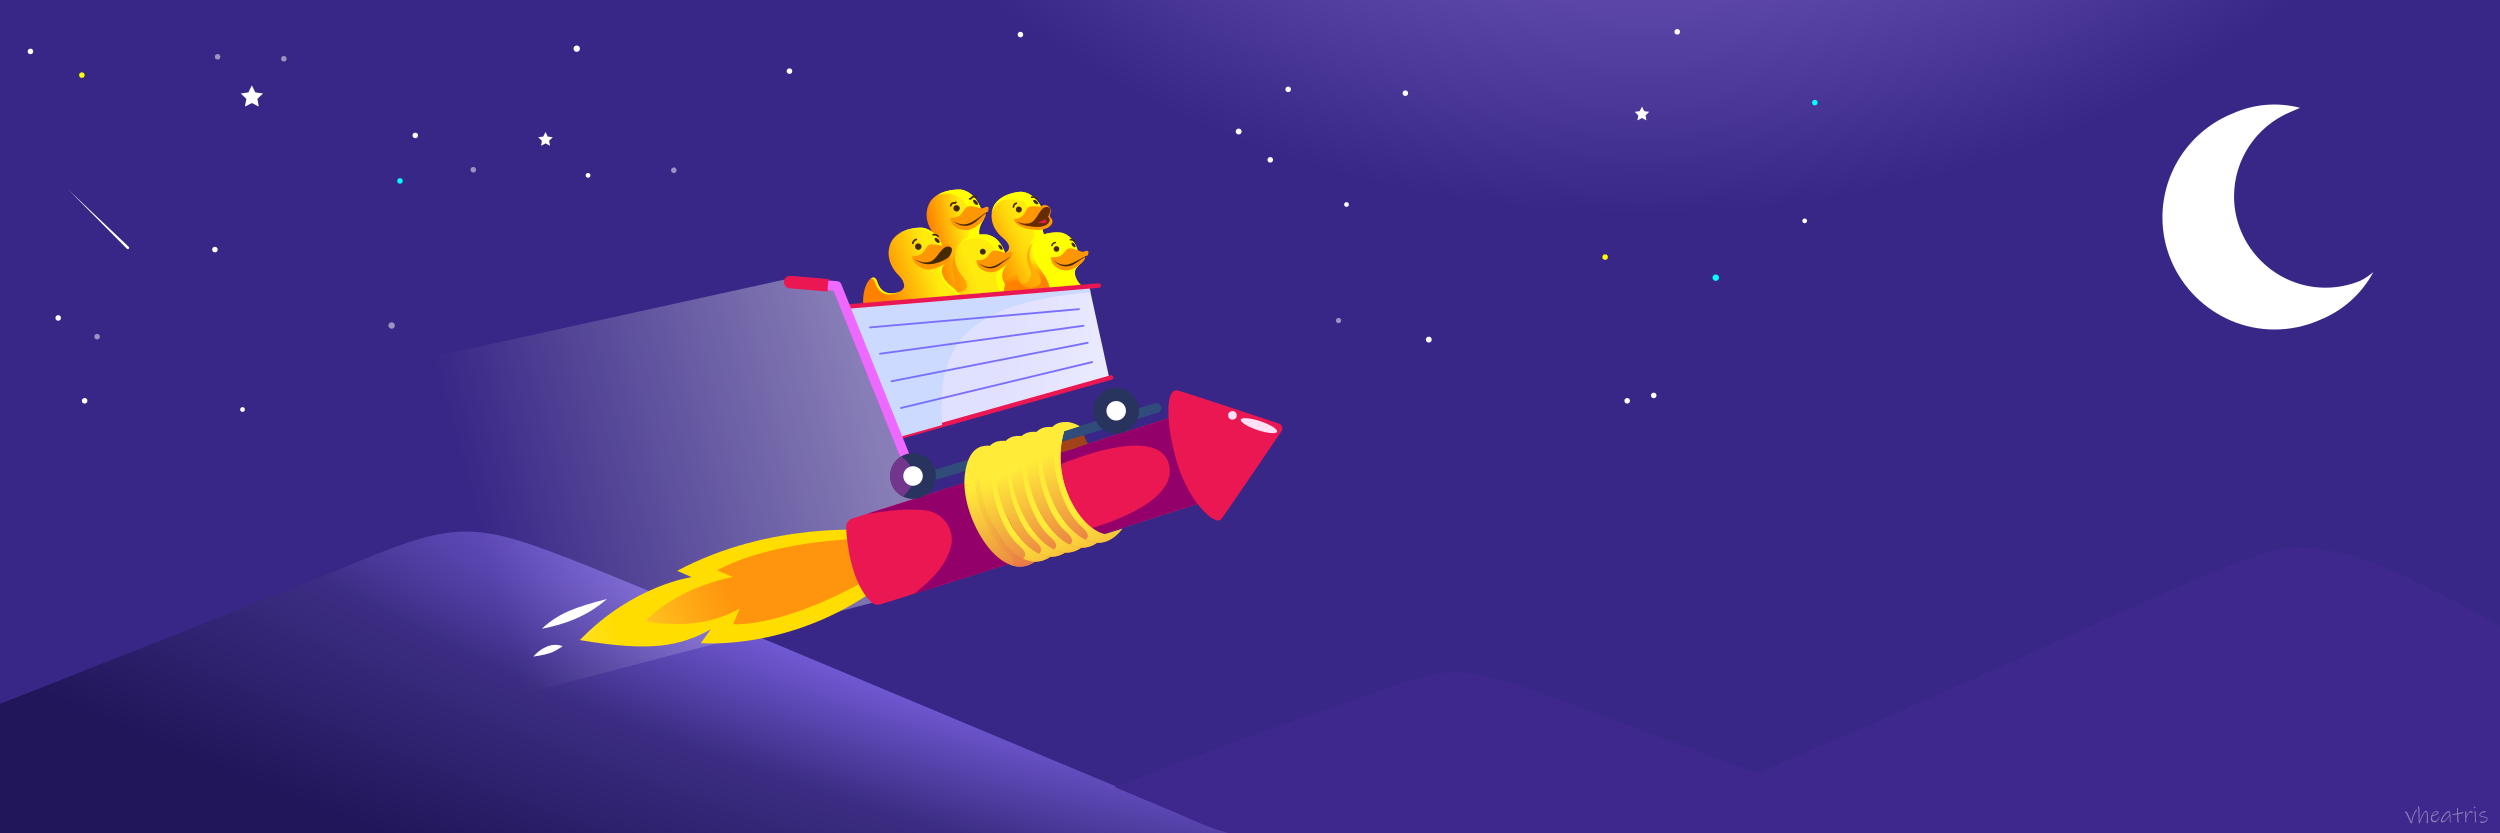 <?xml version="1.0" encoding="UTF-8"?>
<svg id="Layer_1" xmlns="http://www.w3.org/2000/svg" xmlns:xlink="http://www.w3.org/1999/xlink" version="1.1" viewBox="0 0 3072 1024">
  <rect x="0" y="0" width="3072" height="1024" fill="#808080" stroke="none"/>
  <!-- Generator: Adobe Illustrator 29.0.1, SVG Export Plug-In . SVG Version: 2.1.0 Build 192)  -->
  <defs>
    <style>
      .st0, .st1 {
        fill: #eb1753;
      }

      .st2 {
        fill: url(#linear-gradient2);
      }

      .st3 {
        fill: url(#linear-gradient1);
      }

      .st4 {
        fill: url(#linear-gradient9);
      }

      .st5 {
        fill: url(#linear-gradient3);
      }

      .st6 {
        fill: url(#linear-gradient6);
      }

      .st7 {
        fill: url(#linear-gradient8);
      }

      .st8 {
        fill: url(#linear-gradient7);
      }

      .st9 {
        fill: url(#linear-gradient5);
      }

      .st10 {
        fill: url(#linear-gradient4);
      }

      .st11 {
        fill: url(#radial-gradient);
        fill-rule: evenodd;
      }

      .st12 {
        fill: #2f4c7a;
      }

      .st13 {
        fill: url(#linear-gradient18);
      }

      .st14 {
        fill: url(#linear-gradient13);
      }

      .st15 {
        fill: url(#linear-gradient12);
      }

      .st16 {
        fill: url(#linear-gradient15);
      }

      .st17 {
        fill: url(#linear-gradient16);
      }

      .st18 {
        fill: url(#linear-gradient11);
      }

      .st19 {
        fill: url(#linear-gradient10);
      }

      .st20 {
        fill: url(#linear-gradient17);
      }

      .st21 {
        fill: url(#linear-gradient14);
      }

      .st22 {
        fill: url(#linear-gradient19);
      }

      .st23 {
        fill: url(#linear-gradient21);
      }

      .st24 {
        fill: url(#linear-gradient20);
      }

      .st25 {
        stroke-width: 2.1px;
      }

      .st25, .st26, .st27, .st28, .st29 {
        fill: none;
      }

      .st25, .st26, .st27, .st28, .st29, .st1 {
        stroke-linecap: round;
      }

      .st25, .st26, .st27, .st29, .st1 {
        stroke-miterlimit: 11;
      }

      .st25, .st26, .st29 {
        stroke: #452a00;
      }

      .st26 {
        stroke-width: 2.2px;
      }

      .st30 {
        fill: url(#linear-gradient);
      }

      .st27 {
        stroke-width: 5.5px;
      }

      .st27, .st1 {
        stroke: #eb1753;
      }

      .st31 {
        fill: #ff8700;
        fill-opacity: .5;
      }

      .st32, .st33 {
        fill: #fff;
      }

      .st34 {
        fill: #ff0;
      }

      .st35 {
        fill: #a3431a;
      }

      .st36 {
        fill: #fcfcfc;
        fill-opacity: .4;
      }

      .st37 {
        fill: #452a00;
      }

      .st38 {
        fill: #940069;
      }

      .st39 {
        fill: url(#radial-gradient1);
      }

      .st40 {
        fill: url(#radial-gradient2);
      }

      .st33 {
        fill-opacity: .5;
      }

      .st41 {
        fill: aqua;
      }

      .st28 {
        stroke: #7a70ff;
        stroke-linejoin: round;
        stroke-width: 2.3px;
      }

      .st29 {
        stroke-width: 1.9px;
      }

      .st42 {
        fill: #72368c;
      }

      .st43 {
        fill: #28335e;
      }

      .st44 {
        fill: #ffe0f5;
      }

      .st45 {
        fill: #ff9603;
      }

      .st46 {
        fill: #ccdaff;
      }

      .st1 {
        stroke-width: 3.3px;
      }

      .st47 {
        fill: #662c00;
      }
    </style>
    <radialGradient id="radial-gradient" cx="996.9" cy="1053" fx="996.9" fy="1053" r="1" gradientTransform="translate(1105624.6 -878433.9) rotate(-179.9) scale(1105.5 -835.5)" gradientUnits="userSpaceOnUse">
      <stop offset="0" stop-color="#bd9dff"/>
      <stop offset="0" stop-color="#aa8cf3"/>
      <stop offset="1" stop-color="#382786"/>
    </radialGradient>
    <radialGradient id="radial-gradient1" cx="996.7" cy="1052.6" fx="996.7" fy="1052.6" r="1" gradientTransform="translate(-1859038.3 -1055215.9) rotate(118.9) scale(458.7 -2032) skewX(-41.8)" gradientUnits="userSpaceOnUse">
      <stop offset="0" stop-color="#bd70ff"/>
      <stop offset="0" stop-color="#8d70ff"/>
      <stop offset=".5" stop-color="#3c2d83"/>
      <stop offset="1" stop-color="#21165a"/>
    </radialGradient>
    <radialGradient id="radial-gradient2" cx="996.4" cy="1052.5" fx="996.4" fy="1052.5" r="1" gradientTransform="translate(-1634593.4 -936284.3) rotate(109.1) scale(609.9 -1760.8) skewX(-21.8)" gradientUnits="userSpaceOnUse">
      <stop offset="0" stop-color="#fd91ff"/>
      <stop offset="0" stop-color="#b891ff"/>
      <stop offset=".5" stop-color="#6145ad"/>
      <stop offset="1" stop-color="#3f288d"/>
    </radialGradient>
    <linearGradient id="linear-gradient" x1="997.5" y1="1052.8" x2="998.5" y2="1052.8" gradientTransform="translate(454580.6 -704881.6) rotate(167.7) scale(627.2 -563.4) skewX(-2.8)" gradientUnits="userSpaceOnUse">
      <stop offset="0" stop-color="#fff" stop-opacity=".4"/>
      <stop offset=".8" stop-color="#fff" stop-opacity="0"/>
      <stop offset="1" stop-color="#fff" stop-opacity="0"/>
    </linearGradient>
    <linearGradient id="linear-gradient1" x1="993.4" y1="1053.7" x2="994.4" y2="1053.7" gradientTransform="translate(-231997.5 476684.7) rotate(-17.3) scale(365.8 -365.8)" gradientUnits="userSpaceOnUse">
      <stop offset="0" stop-color="#fffaf1"/>
      <stop offset="1" stop-color="#fd0"/>
    </linearGradient>
    <linearGradient id="linear-gradient2" x1="991.7" y1="1054.5" x2="992.7" y2="1054.5" gradientTransform="translate(-122656.1 291925.3) rotate(-20.3) scale(218.5 -218.5)" gradientUnits="userSpaceOnUse">
      <stop offset="0" stop-color="#ffda29"/>
      <stop offset="0" stop-color="#ffda29"/>
      <stop offset=".2" stop-color="#ffd426"/>
      <stop offset=".5" stop-color="#ffc21f"/>
      <stop offset=".8" stop-color="#ffa514"/>
      <stop offset="1" stop-color="#ff950d"/>
    </linearGradient>
    <linearGradient id="linear-gradient3" x1="1010" y1="1046.8" x2="1011" y2="1046.8" gradientTransform="translate(31077.4 -89445.4) rotate(154.4) scale(65 -65)" gradientUnits="userSpaceOnUse">
      <stop offset="0" stop-color="#ffea0e"/>
      <stop offset=".2" stop-color="#ffe40d"/>
      <stop offset=".4" stop-color="#ffd40b"/>
      <stop offset=".6" stop-color="#ffb907"/>
      <stop offset=".9" stop-color="#ff9403"/>
      <stop offset="1" stop-color="#ff8100"/>
    </linearGradient>
    <linearGradient id="linear-gradient4" x1="1018.9" y1="1048.6" x2="1019.9" y2="1048.6" gradientTransform="translate(33991.1 -52761.3) rotate(167.5) scale(42.7 -42.7)" gradientUnits="userSpaceOnUse">
      <stop offset="0" stop-color="#ffea0e"/>
      <stop offset="1" stop-color="#ff8100"/>
    </linearGradient>
    <linearGradient id="linear-gradient5" x1="1006.7" y1="1049.1" x2="1007.7" y2="1049.1" gradientTransform="translate(49624.1 -117228.6) rotate(158.6) scale(87.4 -87.4)" gradientUnits="userSpaceOnUse">
      <stop offset="0" stop-color="#ffea0e"/>
      <stop offset="1" stop-color="#ff8100"/>
    </linearGradient>
    <linearGradient id="linear-gradient6" x1="1010" y1="1048.8" x2="1011" y2="1048.8" gradientTransform="translate(44405.6 -88786.8) rotate(162) scale(68 -68)" gradientUnits="userSpaceOnUse">
      <stop offset="0" stop-color="#ffea0e"/>
      <stop offset="1" stop-color="#ff8100"/>
    </linearGradient>
    <linearGradient id="linear-gradient7" x1="991.3" y1="1015" x2="992.3" y2="1015" gradientTransform="translate(-28686.2 -21218.4) rotate(81.4) scale(26 -26)" gradientUnits="userSpaceOnUse">
      <stop offset="0" stop-color="#ffea0e"/>
      <stop offset="1" stop-color="#ff8100"/>
    </linearGradient>
    <linearGradient id="linear-gradient8" x1="999" y1="1053.6" x2="1000" y2="1053.6" gradientTransform="translate(378245.8 -289734.2) rotate(-171.1) scale(327.6 -327.6)" gradientUnits="userSpaceOnUse">
      <stop offset="0" stop-color="#fff"/>
      <stop offset=".2" stop-color="#f7f7ff"/>
      <stop offset=".7" stop-color="#e6e6ff"/>
      <stop offset="1" stop-color="#e0e0ff"/>
    </linearGradient>
    <linearGradient id="linear-gradient9" x1="945" y1="1071.4" x2="946" y2="1071.4" gradientTransform="translate(-7916.3 25125.8) rotate(-21.4) scale(18.4 -18.4)" gradientUnits="userSpaceOnUse">
      <stop offset="0" stop-color="#ed69ff"/>
      <stop offset="0" stop-color="#ed69ff"/>
      <stop offset=".1" stop-color="#cb63e9"/>
      <stop offset=".5" stop-color="#8456ba"/>
      <stop offset=".7" stop-color="#504c97"/>
      <stop offset=".9" stop-color="#304682"/>
      <stop offset="1" stop-color="#24447a"/>
    </linearGradient>
    <linearGradient id="linear-gradient10" x1="993.6" y1="1047.2" x2="994.6" y2="1047.2" gradientTransform="translate(-216084.8 -74962.1) rotate(65.7) scale(159.3 -159.3)" gradientUnits="userSpaceOnUse">
      <stop offset="0" stop-color="#ffeb38"/>
      <stop offset="1" stop-color="#e35b48"/>
    </linearGradient>
    <linearGradient id="linear-gradient11" x1="993.5" y1="1047.2" x2="994.5" y2="1047.2" gradientTransform="translate(-213339 -74015.8) rotate(65.7) scale(157.3 -157.3)" gradientUnits="userSpaceOnUse">
      <stop offset="0" stop-color="#ffeb38"/>
      <stop offset="1" stop-color="#e35b48"/>
    </linearGradient>
    <linearGradient id="linear-gradient12" x1="993.6" y1="1047.2" x2="994.6" y2="1047.2" gradientTransform="translate(-216066.5 -74970.4) rotate(65.7) scale(159.3 -159.3)" gradientUnits="userSpaceOnUse">
      <stop offset="0" stop-color="#ffeb38"/>
      <stop offset="1" stop-color="#e35b48"/>
    </linearGradient>
    <linearGradient id="linear-gradient13" x1="993.5" y1="1047.1" x2="994.5" y2="1047.1" gradientTransform="translate(-212109.7 -73604.2) rotate(65.7) scale(156.5 -156.5)" gradientUnits="userSpaceOnUse">
      <stop offset="0" stop-color="#ffeb38"/>
      <stop offset="1" stop-color="#e35b48"/>
    </linearGradient>
    <linearGradient id="linear-gradient14" x1="993.6" y1="1047.2" x2="994.6" y2="1047.2" gradientTransform="translate(-216048.2 -74978.5) rotate(65.7) scale(159.3 -159.3)" gradientUnits="userSpaceOnUse">
      <stop offset="0" stop-color="#ffeb38"/>
      <stop offset="1" stop-color="#e35b48"/>
    </linearGradient>
    <linearGradient id="linear-gradient15" x1="993.5" y1="1047.1" x2="994.5" y2="1047.1" gradientTransform="translate(-212090.5 -73610.3) rotate(65.7) scale(156.5 -156.5)" gradientUnits="userSpaceOnUse">
      <stop offset="0" stop-color="#ffeb38"/>
      <stop offset="1" stop-color="#e35b48"/>
    </linearGradient>
    <linearGradient id="linear-gradient16" x1="993.6" y1="1047.2" x2="994.6" y2="1047.2" gradientTransform="translate(-216030.9 -74986.5) rotate(65.7) scale(159.3 -159.3)" gradientUnits="userSpaceOnUse">
      <stop offset="0" stop-color="#ffeb38"/>
      <stop offset="1" stop-color="#e35b48"/>
    </linearGradient>
    <linearGradient id="linear-gradient17" x1="993.5" y1="1047.1" x2="994.5" y2="1047.1" gradientTransform="translate(-212071.7 -73615.3) rotate(65.7) scale(156.5 -156.5)" gradientUnits="userSpaceOnUse">
      <stop offset="0" stop-color="#ffeb38"/>
      <stop offset="1" stop-color="#e35b48"/>
    </linearGradient>
    <linearGradient id="linear-gradient18" x1="993.6" y1="1047.2" x2="994.6" y2="1047.2" gradientTransform="translate(-216012.6 -74994.7) rotate(65.7) scale(159.3 -159.3)" gradientUnits="userSpaceOnUse">
      <stop offset="0" stop-color="#ffeb38"/>
      <stop offset="1" stop-color="#e35b48"/>
    </linearGradient>
    <linearGradient id="linear-gradient19" x1="993.5" y1="1047.1" x2="994.5" y2="1047.1" gradientTransform="translate(-212052.3 -73621.4) rotate(65.7) scale(156.5 -156.5)" gradientUnits="userSpaceOnUse">
      <stop offset="0" stop-color="#ffeb38"/>
      <stop offset="1" stop-color="#e35b48"/>
    </linearGradient>
    <linearGradient id="linear-gradient20" x1="993.6" y1="1047.2" x2="994.6" y2="1047.2" gradientTransform="translate(-215994.4 -75003) rotate(65.7) scale(159.3 -159.3)" gradientUnits="userSpaceOnUse">
      <stop offset="0" stop-color="#ffeb38"/>
      <stop offset="1" stop-color="#e35b48"/>
    </linearGradient>
    <linearGradient id="linear-gradient21" x1="993.5" y1="1047.1" x2="994.5" y2="1047.1" gradientTransform="translate(-212034.3 -73627.9) rotate(65.7) scale(156.5 -156.5)" gradientUnits="userSpaceOnUse">
      <stop offset="0" stop-color="#ffeb38"/>
      <stop offset="1" stop-color="#e35b48"/>
    </linearGradient>
  </defs>
  <path class="st11" d="M0,0h3072v1024H0V0Z"/>
  <g>
    <path class="st32" d="M309.5,105l4.2,8.5,9.5,1.4-6.9,6.6,1.7,9.5-8.5-4.4-8.5,4.4,1.7-9.5-6.8-6.6,9.3-1.4s4.2-8.5,4.2-8.5Z"/>
    <path class="st32" d="M2017.7,131l2.7,5.6,6.1.8-4.4,4.4,1,6.1-5.4-2.9-5.6,2.9,1-6.1-4.4-4.4,6.1-.8,2.9-5.6h0Z"/>
    <path class="st32" d="M670.3,162.2l2.7,5.6,6.3.8-4.6,4.4,1.2,6.1-5.6-2.9-5.4,2.9,1-6.1-4.6-4.4,6.3-.8,2.7-5.6h0Z"/>
    <circle class="st41" cx="2230.1" cy="126.1" r="3.4"/>
    <circle class="st32" cx="2061" cy="39.1" r="3.4"/>
    <circle class="st32" cx="1726.9" cy="114.5" r="3.4"/>
    <circle class="st32" cx="1582.9" cy="109.8" r="3.4"/>
    <circle class="st32" cx="1560.9" cy="196.4" r="3.4"/>
    <circle class="st32" cx="37.4" cy="63.2" r="3.4"/>
    <circle class="st34" cx="100.6" cy="92.3" r="3.4"/>
    <circle class="st32" cx="510.3" cy="166.4" r="3.4"/>
    <circle class="st32" cx="71.5" cy="390.7" r="3.4"/>
    <circle class="st41" cx="491.5" cy="222.3" r="3.4"/>
    <circle class="st33" cx="348.8" cy="72.2" r="3.4"/>
    <circle class="st34" cx="1972.4" cy="315.9" r="3.4"/>
    <circle class="st33" cx="828" cy="209.2" r="3.4"/>
    <circle class="st33" cx="581.6" cy="208.6" r="3.4"/>
    <circle class="st33" cx="119.3" cy="413.7" r="3.4"/>
    <circle class="st33" cx="267.4" cy="69.8" r="3.4"/>
    <circle class="st32" cx="970.1" cy="87.4" r="3.4"/>
    <circle class="st32" cx="264.1" cy="306.7" r="3.4"/>
    <circle class="st32" cx="1253.9" cy="42.5" r="3.4"/>
    <circle class="st32" cx="104" cy="492.5" r="3.4"/>
    <circle class="st32" cx="1999.5" cy="492.5" r="3.4"/>
    <circle class="st32" cx="2032.1" cy="485.9" r="3.4"/>
    <circle class="st33" cx="1644.8" cy="393.9" r="3.2"/>
    <circle class="st32" cx="1755.7" cy="417.3" r="3.6"/>
    <circle class="st32" cx="1522.1" cy="161.6" r="3.6"/>
    <circle class="st41" cx="2108.3" cy="341.2" r="3.9"/>
    <circle class="st33" cx="481.2" cy="400" r="3.9"/>
    <circle class="st32" cx="708.7" cy="59.8" r="3.9"/>
    <circle class="st32" cx="722.6" cy="215.5" r="2.9"/>
    <circle class="st32" cx="1654.6" cy="251.3" r="2.9"/>
    <circle class="st32" cx="2217.6" cy="271.4" r="2.9"/>
    <circle class="st32" cx="298" cy="503.2" r="2.9"/>
  </g>
  <path class="st39" d="M726.2,697c-149.8-59.5-162.8-59.5-319.1,6.9C185,792.2,0,864.9,0,864.9v158.9h1510.8c-149.1-60.1-670.6-280.9-784.5-326.8h0Z"/>
  <path class="st40" d="M2780.6,680.4c-90.1,29.1-179.3,79-620.5,270.1-364.1-133.5-347-142.3-450.6-106.4s-163,55.7-340.1,123c20.8,8.8,41.9,17.6,63.2,26.4,26.9,11,50,23.4,78,30.5h1561.4v-255.2c-97.7-50.5-201.3-117.7-291.4-88.4Z"/>
  <path class="st32" d="M2900.6,344.9c-13.7,5.7-28.3,8.6-43.2,8.6-61.6,0-112.2-50.7-112.2-112.2,0-45.3,27.3-86.1,69.1-103.6,3.5-1.7,8.6-3.5,12.1-5.2-27.6-7.2-56.8-4.8-82.8,6.9-52.2,21-86.4,71.6-86.4,127.8,0,75.6,62.2,137.7,137.7,137.7,19.2,0,38.2-4,55.8-11.8,28.1-11.3,51.4-32.1,65.7-58.8-4.8,4.1-10.1,7.7-15.8,10.6h0Z"/>
  <path class="st32" d="M155.9,305.6l-72.1-72.7,74.4,70.4c.7.6.8,1.7,0,2.4-.4.6-1.5.7-2.4,0h0Z"/>
  <g>
    <path class="st30" d="M339.5,481.7c0-1.5,623.8-138,623.8-138l58.8,7,146.2,364.8-666.8,174-162-407.8Z"/>
    <path class="st3" d="M1072,651.8s-124.4-12.1-239.9,49.6l17.8,7.8s-71.7,9.5-137.4,77.3c86.3,14.6,122.2,8.1,160.9-13.1l-12.2,16.8s118.8,11.3,230.9-78.1l-20.1-60.3h0Z"/>
    <path class="st2" d="M1072.4,661.6s-116.5-.8-191.2,39.2l19.6,8.2s-65.4,10.8-107.9,54.4c55.9,9.4,91.2-2,116.2-15.6l-8.3,19.2s65.2,6.1,184.6-66.4l-13.1-39.1h0Z"/>
    <path class="st0" d="M1505.6,608.4s-360.5,114.7-423.7,134.2c-4,1.2-8.1.2-11.1-2.5-24.6-23.4-30-71.8-31.1-91.7-.3-5.2,3-9.9,7.9-11.4l421.3-133.5,36.7,104.8h0Z"/>
    <path class="st38" d="M1505.2,607l-35.7-102.1c-.2-.8-1.1-1.2-1.9-.9l-209.5,66.4c-.5.1-.9.5-1,1.1-1.3,6.5-2,13.1-2.1,19.4,0,1.1,1.2,1.9,2.2,1.3,41.6-23.6,171.1-76.7,179.9-18,8.9,59.4-154.2,92.7-159.5,85.3-.4-.2-.9-.1-1.2,0,0,0-.1,0-.1.1-.8.3-1.1,1.4-.7,2.1,3.3,5.3,6.9,10.4,10.9,15.3.4.4,1,.7,1.6.4,101.3-32.2,202.9-64.4,216.2-68.7.7-.1,1-1,.8-1.8h0Z"/>
    <path class="st38" d="M1238.7,598.9c5.5-1.8,10.9-3.5,16.4-5.4,0-7.6.8-15.3,2.3-22.9l-25.4,8h0c0,.1-166.8,52.9-166.8,52.9,24.3-3.5,48.6-7.5,73.6-4.1,20.9,3.3,35.1,24.1,29.6,45-6.9,24.7-25.4,41.4-45,57.3,27.3-8.6,66.3-21,108.4-34.4,18-5.7,36.6-11.6,55.2-17.5-4.5-5.6-8.7-11.4-12.4-17.6-13.7,6.1-29,11.7-38.3,25.2,9.3-13.5,24.6-19.1,38.3-25.2-12.4-20.3-19.8-43.1-19.8-66.8-5.4,1.9-10.9,3.6-16.2,5.4h0Z"/>
    <path class="st0" d="M1447.5,479.9c16.1,4.5,124.5,40.8,124.5,40.8,3.4,1.4,4.8,5.6,2.9,8.8,0,0-65.2,96.4-74.1,108.3-7.1,9.7-39.8-20.4-54.2-68.6-14.4-48.2-15.1-93.7,1-89.3h0Z"/>
    <ellipse class="st44" cx="1546.1" cy="522.3" rx="5.7" ry="23.5" transform="translate(561.1 1823.5) rotate(-71.5)"/>
    <circle class="st44" cx="1514.3" cy="511.7" r="5.3" transform="translate(-76.7 358) rotate(-13.2)"/>
    <g>
      <path class="st5" d="M1254.2,235.6s-23.4,1-32.6,16.8c-7.1,13.8-1.8,30,11,40.1,8.7,7.4,8.6,12.7,5.4,16.2-5.2,5.3-22.6,11.1-29.6-7.6-6.4-13.4-23.2,13.2-7.6,47.5,15.6,34.5,58,35.5,89.8,14.7,24.3-13.6,27-49.5,4.9-62.7-14.7-9.4-15.7-19-13.2-23.6,2.5-4.6,5-8.1,5-8.1l-8.5-16.1c-.4.3-8-16.5-24.7-17.2"/>
      <path class="st34" d="M1223,328.4c3.1-3.5,3.3-8.7-4.8-15.8-3.6-1.5-6.9-4.7-9.3-10.2-.8-1.2-1.4-2.4-2-3.6-5-5.4-13.3,5.7-12.5,24,7.5,16.2,23.7,10.6,28.6,5.6h0ZM1295.3,300.6c-14.7-9.4-15.7-19-13.2-23.6s5-8.1,5-8.1l-8.5-16.1c-.3.3-7.8-16.5-24.5-17.2,0,0-23.4,1-32.6,16.8-1.4,2.9-2.4,5.7-2.9,8.7,5.8-14.9,16.6-18,33.1-15.4,16.6,2.6,11.6,27.2,12,26.9l8.5,16.1s-2.5,3.5-5,8.1-1.5,14.2,13.2,23.6c14,8.3,18,25.9,12.8,41.1,21.5-14.7,23.2-48.2,2-60.8h0Z"/>
      <path class="st31" d="M1295.3,300.6c-5.5-3.5-9-7-11.3-10.3-1.8.4-3.6,1.1-5.4,1.9-16.5,6.6-20.9,23-13.2,38.4,5.5,9.9-4.4,22-14.3,17.6-1-.4-2-1-2.9-1.5l-7.2,30.2c16.1,1.4,33.9-3.5,49.3-13.5,24.3-13.6,27-49.5,4.9-62.7h0Z"/>
      <path class="st37" d="M1255.6,256.7c.4,2-.9,4.1-2.9,4.4s-4.1-.9-4.4-2.9c-.4-2,.9-4.1,2.9-4.4,1.9-.2,4,.9,4.4,2.9M1274,247.1c1.4,1.4,2.2,3.3,1.4,3.7-.8.8-2.6.2-4.1-1.2s-2.2-3.1-1.4-3.7c1-.8,2.7,0,4.1,1.2"/>
      <path class="st45" d="M1246.2,269s8.6.2,12.5-6.3c4-6.5,3.3-9.2,10.6-9.3,7.7.1,8.6,1.4,10.5-.2s6.8-2.4,10.1,1.9c3,4.3-.4,10.5-.4,10.5,0,0,7,5.2,2,11-6,6.6-16,6.3-23,5.6-6.9-.9-21.7-4-22.3-13.2"/>
      <path class="st47" d="M1249.9,272.5s4.2,4.8,22.1,6c17.9,1.1,20-9,15.5-12.1,2.2-2.7,6-11.9-1.1-12.1-8.6-.2-11.4,15.7-19.6,19.3-8.1,3.4-16.5-1.2-16.8-1.2"/>
      <path class="st47" d="M1287.7,266.6c-11.1,8.9-22.9,10.2-34.9,7.9,3,1.5,8.8,3.4,19.2,4.1,17.7,1.1,20-8.8,15.7-12Z"/>
      <path class="st25" d="M1245.3,254.4s.3-3.7,3.6-4.7M1267.7,242.4s3.5-1.2,5.8,1.3"/>
      <g>
        <path class="st10" d="M1180.4,232.9s-25-1.6-36.7,14c-9.2,13.8-5.4,31.6,6.9,43.9,8.3,8.8,7.6,14.5,3.8,17.9-6.1,5-25.4,9.2-30.6-11.5-5.2-15-26.2,11.3-13.7,49.7,12.6,38.4,57.6,44.6,93.8,26.1,27.4-11.6,34.5-49.5,12.6-66.1-14.5-11.9-14.3-21.5-12.7-27,1.5-5.6,5.5-11.1,5.5-11.1l-4.8-14.8c-.5.3-6.5-18.4-24.1-21.2"/>
        <path class="st34" d="M1110.6,302.2c5.4,20.7,24.5,16.6,30.6,11.5.3-.2.5-.5.9-.9-7.2.1-15.1-3.4-18.3-15.6-2.5-7.5-9-4.7-13.4,4.5.1.2.2.3.2.4ZM1216.5,307c-14.5-11.9-14.3-21.5-12.7-27s5.5-11.1,5.5-11.1l-4.8-14.8c-.3.3-6.4-18.4-24-21.2,0,0-15.5-1-27.8,6.3,8-1.8,14.6-1.3,14.6-1.3,17.7,2.7,23.7,21.5,24,21.2l4.8,14.8s-4,5.5-5.5,11.1-1.8,15.3,12.7,27c22,16.6,14.8,54.6-12.6,66.1-1,.5-2.1,1-3.1,1.5,5.5-1.6,11-3.7,16.2-6.5,27.4-11.5,34.6-49.4,12.6-66.1Z"/>
        <path class="st31" d="M1216.5,307c-6.5-5.3-10-10.1-11.9-14.4-15.8,2.1-30.5,9.9-33.6,25.9-3.3,13.2,5.5,26.3,1.1,39.5-3,10.1-8.6,18.2-15.8,24.7,15.4,1.5,32.3-1.9,47.5-9.5,27.4-11.6,34.6-49.5,12.6-66.2Z"/>
        <path class="st26" d="M1168.2,252.7c1.4-5.4,5.6-2,6.4-4.1M1199.4,242.2c-5.3-2.4-5.6,2.9-7.8,2.2"/>
        <path class="st37" d="M1179.4,255.5c.2,2.2-1.4,4.2-3.5,4.4-2.2.2-4.2-1.4-4.4-3.5-.2-2.2,1.4-4.2,3.5-4.4,2.1,0,4.1,1.4,4.4,3.5M1200.2,247.4c1.4,1.6,2,3.8,1.1,4.2-.9.7-2.7,0-4.2-1.8-1.4-1.6-2-3.5-1.1-4.2,1.1-.7,2.9.4,4.2,1.8"/>
        <path class="st45" d="M1167.9,267.5s9.1,1.2,14-5.2c4.9-6.4,4.6-9.4,12.4-8.8,8.1,1,12,3.5,14.4,2,2.3-1.4,8.3-4.1,5.3,4.6-2.3.9-2.6,1.1-3,1.8,3,5.2-11.3,18.7-20.2,20.5-11.4,2.1-23.5-4.9-22.9-14.9"/>
        <path class="st37" d="M1171.5,271.8s12.8,12.3,27.1,1c5.7-4.8,11.4-10.4,15.4-12.5-4.7.9-15.6,12-24.8,14.7-9,2.7-17.5-3.2-17.7-3.2"/>
      </g>
      <g>
        <path class="st9" d="M1213.5,288.3s-22.8-3-34.5,10.9c-9.2,12.2-6.7,28.8,4,40.7,7.2,8.6,6.1,13.8,2.5,16.7-5.9,4.3-23.8,7-27.5-12.3-4-14.2-24.7,8.9-15.4,45,9.4,36.1,50.5,44.2,84.8,29.3,25.8-9.1,34.5-43.6,15.3-60.1-12.7-11.6-12-20.5-10.2-25.6,1.8-5,5.7-9.9,5.7-9.9l-3.6-13.9c-.5.4-5-17.2-21.1-20.7"/>
        <path class="st34" d="M1150.2,349.4c3.7,19.4,21.6,16.6,27.5,12.3.9-.7,1.6-1.5,2.1-2.5-7.8,2-19.2.3-22.1-14.7-1.8-6.3-6.7-5.3-11,.9,1.5.2,2.7,1.5,3.4,4.1ZM1242.5,358.6c-12.7-11.6-12-20.5-10.2-25.6,1.8-5,5.7-9.9,5.7-9.9l-3.6-13.9c-.3.2-4.8-17.3-21-20.9,0,0-20.2-2.5-32.3,8.6,11.4-5.3,24.7-3.6,24.7-3.6,16.1,3.5,20.5,21.2,21,20.9l3.6,13.9s-4,4.8-5.7,9.9-2.5,13.9,10.2,25.6c15.9,13.7,12.7,39.7-3.6,53.5,22.7-11.2,29.4-42.8,11.2-58.4Z"/>
        <path class="st37" d="M1211.3,309.1c.1,2-1.5,3.7-3.5,3.8s-3.7-1.5-3.8-3.5c-.1-2,1.5-3.7,3.5-3.8,2,.2,3.7,1.5,3.8,3.5M1230.8,302.8c1.2,1.6,1.6,3.6.8,4-.9.5-2.5-.2-3.7-1.9s-1.5-3.3-.8-4c1.1-.5,2.6.5,3.7,1.9"/>
        <path class="st45" d="M1200.1,319.5s8.3,1.6,13.2-4,4.7-8.5,12-7.4c7.5,1.3,10.9,3.8,13.1,2.6s7.9-3.3,4.6,4.5c-2.2.7-2.4.9-2.9,1.4,2.4,4.8-11.5,16.6-19.8,17.8-10.6,1.2-21.3-5.9-20.2-15"/>
        <path class="st37" d="M1203,323.6s11.1,12,24.9,2.4c5.5-4.1,11.1-9,14.9-10.6-4.4.5-15,10.1-23.6,12.2-8.6,2-15.9-4-16.2-4"/>
      </g>
      <g>
        <path class="st6" d="M1133.1,279.9s-25-1.2-36.4,14.7c-9,14-4.8,31.7,7.7,43.8,8.5,8.7,7.8,14.4,4.1,17.9-6,5.2-25.1,9.7-30.8-11-5.5-14.9-26,11.7-12.8,49.9s58.3,43.6,94.3,24.6c27.2-12.1,33.7-50.1,11.4-66.3-14.7-11.5-14.9-21.8-11.7-26.5,3.2-4.7,6.1-8.2,6.1-8.2l-7.5-18c-.2.1-6.6-18.5-24.3-21"/>
        <path class="st34" d="M1075.2,346.5c5.4,19.5,22.7,16.6,29.7,11.9-8,3.7-22.5,4.3-27.3-13.2-1.8-4.7-4.9-5.3-8.1-2.6,2.3-.8,4.4.4,5.7,4h0ZM1170.5,353.3c-14.7-11.5-14.9-21.8-11.7-26.5,3.2-4.7,6.1-8.2,6.1-8.2l-7.5-18c-.3.3-6.7-18.3-24.4-20.9,0,0-15.5-.8-27.7,6.7,11.7-6,25.2-5.4,25.2-5.4,17.7,2.4,24,21.2,24.4,20.9l7.5,18s-3,3.5-6.1,8.2c-3.2,4.7-3,14.9,11.7,26.5,20.9,15.3,16.4,49.8-6.8,63.9,25.2-13,30.7-49.4,9.2-65.2Z"/>
        <path class="st37" d="M1132.4,302.5c.2,2.2-1.3,4.2-3.5,4.5-2.2.2-4.2-1.3-4.5-3.5-.2-2.2,1.3-4.2,3.5-4.5,2.2.1,4.3,1.4,4.5,3.5M1153.1,294.1c1.4,1.6,2.1,3.7,1.1,4.2-.9.8-2.7,0-4.3-1.6-1.4-1.6-2-3.4-1.1-4.2,1.2-.7,3,.3,4.3,1.6"/>
        <path class="st45" d="M1121.1,314.7s9.1,1.1,13.9-5.4,4.4-9.4,12.3-9c8.1.9,9,2.3,11.3.8s7.6-1.9,10.6,3c2.7,4.9-3.8,12-3.8,12,0,0,4.4.1,0,4.6-4.4,4.6-13.8,9.1-22.3,10.4-8.3,1.5-22.4-6.4-22.1-16.4"/>
        <path class="st37" d="M1124.9,318.9s6.7,6.3,17.5,5.8c10.8-.4,21.8-7,23.3-8.7,2.6-2.7,7.6-12.1,0-13-9.1-1.1-13.7,15.7-22.8,18.5-9.2,3.1-17.7-2.7-17.9-2.7"/>
        <path class="st26" d="M1121.6,299s.8-4,4.3-4.7M1146.7,288.5s3.8-.9,6,2"/>
      </g>
      <g>
        <path class="st8" d="M1304,285.9s-21.7-3.1-33,10c-9,11.5-6.8,27.3,3.2,38.9,6.7,8.2,5.7,13.2,2.2,15.9-5.7,4-22.7,6.5-26.1-12.1-3.6-13.5-23.7,8.1-15.3,42.7,8.6,34.5,47.5,42.7,80.5,29,24.7-8.3,33.4-41.1,15.3-57.1-12-11.3-11.3-20.2-8.1-24,3.2-3.8,6-6.7,6-6.7l-5-16.4c-.2.2-4.2-16.6-19.5-20.2"/>
        <path class="st34" d="M1330.9,353.2c-12-11.3-11.3-20.2-8.1-24,3.2-3.8,6-6.7,6-6.7l-5-16.4c-.3.2-4.4-16.6-19.6-20.2,0,0-21.7-3.1-33,10-1,1.3-1.9,2.6-2.6,4.1-.8,4.2-3.4,13.4,9.9,31,13.3,17.7,16.5,33,7,48-7.9,12.6-18.3,22.5-30.3,30,16.5,10,39.7,10.1,60.5,1.4,24.8-8.5,33.5-41.1,15.4-57.1Z"/>
        <path class="st37" d="M1301.7,305.8c.1,1.9-1.5,3.5-3.4,3.6-1.9.1-3.5-1.5-3.6-3.4s1.5-3.5,3.4-3.6c1.9.1,3.5,1.4,3.6,3.4M1320.5,300c1.1,1.5,1.4,3.5.7,3.7-.8.5-2.4-.2-3.5-1.8s-1.4-3.2-.7-3.7c1-.5,2.3.4,3.5,1.8"/>
        <path class="st29" d="M1292.5,301.8s1-3.4,4.2-3.7M1315.3,294.6s3.4-.4,5.2,2.2"/>
        <path class="st45" d="M1291.8,315.5s8.5,2.3,13.9-3.2c5.5-5.4,5.5-8.3,12.8-6.7,7.6,2,11,4.8,13.4,3.6,2.3-1.1,8.3-2.7,4.4,4.9-2.3.5-2.6.7-3.1,1.3,2.2,5.3-13.1,16.2-21.7,16.9-11,.7-21.4-7.6-19.8-16.9"/>
        <path class="st37" d="M1294.8,320s10.5,13.3,25.6,4.3c6-3.8,12.1-8.5,16.1-10-4.6.2-16.2,9.3-25.2,10.9-9,1.5-16.2-5.2-16.5-5.2"/>
      </g>
      <g>
        <path class="st7" d="M1363.2,464.6l-260.5,73.1-64-160.8,299.5-26,24.9,113.7Z"/>
        <path class="st27" d="M1102.7,537.7l262.7-73.9"/>
        <path class="st46" d="M1340.1,359.4l-1.9-8.5-299.6,26,64.1,160.8,54.9-15.4c-4.8-85.7,13.8-149.4,182.5-163Z"/>
        <path class="st27" d="M1038.7,376.9l311.4-26"/>
        <path class="st28" d="M1069.2,402.3l256.6-22.4M1081.4,434.7l250-34.4M1095.5,468.5l241.1-47.3M1107.2,501.3l234.8-56.4"/>
        <path class="st4" d="M1121.9,590.8c-2.4,0-4.6-1.4-5.6-3.8l-92.1-229.8-53.9-4.6c-3.3-.3-5.8-3.2-5.5-6.5s3.2-5.8,6.5-5.5l57.5,4.9c2.3.2,4.3,1.6,5,3.7l93.4,233.2c1.2,3.1-.2,6.6-3.4,7.9-.4.3-1.2.4-2,.4h0Z"/>
        <path class="st1" d="M1016.4,344.4l-45-3.8c-3.3-.3-6.3,2.2-6.5,5.5-.3,3.3,2.2,6.3,5.5,6.5l44.9,3.8c-.1-4,.3-8,1.1-12Z"/>
        <path class="st35" d="M1321.9,550.6c-.5.2-29,8.8-29,8.8,0,0,.7-31.9,15.4-34.8s13.6,26,13.6,26Z"/>
        <path class="st35" d="M1308.5,531c-1.5,1,4.2,4.1,9.8,20.6l18.3-6.3s-8-17.6-10.3-21.8l-17.8,7.5h0Z"/>
        <path class="st12" d="M1114,600.1c-2.6,0-4.9-1.6-5.8-4.3-1-3.2.9-6.6,4.1-7.6l306.8-92.6c3.2-1,6.6.9,7.6,4.1,1,3.2-.9,6.6-4.1,7.6l-306.8,92.6c-.7.1-1.2.2-1.8.2h0Z"/>
        <g>
          <circle class="st43" cx="1121.9" cy="584.8" r="28.1" transform="translate(-118.4 834.3) rotate(-38.9)"/>
          <path class="st42" d="M1121.3,595.6c5.8-11.7-3.1-28.6-14.4-34.6-8.3,5.3-13.6,14.7-13.1,25.2.5,10.6,6.9,19.6,15.9,23.9,4.6-4.2,8.5-9,11.5-14.6Z"/>
          <circle class="st32" cx="1121.9" cy="584.8" r="12" transform="translate(-118.4 834.3) rotate(-38.9)"/>
        </g>
        <circle class="st43" cx="1371.6" cy="504.7" r="28.1" transform="translate(-12.8 973.3) rotate(-38.9)"/>
        <circle class="st32" cx="1371.6" cy="504.7" r="12" transform="translate(-12.8 973.3) rotate(-38.9)"/>
      </g>
      <path class="st0" d="M1274.6,273.6s9.1,1.5,10.8-.1c1.8-1.6-1.8-4.1-1.8-4.1,0,0-3.7,3-9,4.2Z"/>
    </g>
    <g>
      <path class="st19" d="M1230.4,552.9s-38.4-23.9-44.9,31.1c-6.5,55,53,151.8,97.6,95.1,0,0-13.7,4.4-21.3,6.8-32.2-7.4-67.3-69.5-49.9-126.8l18.5-6.1Z"/>
      <path class="st18" d="M1261.6,685.7c-32.2-7.4-67.2-69.5-49.9-126.8l18.7-6s-8.5-5.3-18.1-5.2c-36.6,41.9,7.5,117.8,22.7,130.2,15.3,12.4,10.5,14.4,7.9,16.6,13.4,4.5,27.4.9,40.2-15.5-.1,0-13.8,4.3-21.4,6.7Z"/>
      <path class="st15" d="M1249.6,546.8s-38.4-23.9-44.9,31.1c-6.5,55,53,151.8,97.6,95.1,0,0-13.7,4.4-21.3,6.8-32.2-7.4-67.3-69.5-49.9-126.8l18.5-6.1Z"/>
      <path class="st14" d="M1280.8,679.6c-32.2-7.4-67.3-69.5-49.9-126.8l18.7-6s-7.4-4.6-16.1-5.2c-30.4,20.6-11.4,103.1,19.1,129.1,11.4,10,6.6,14,4.4,15.6,14.8,7.2,30.8,5,45.3-13.4-.1,0-13.8,4.3-21.4,6.7Z"/>
      <path class="st21" d="M1269,540.8s-38.4-23.9-44.9,31.1c-6.5,55,53,151.8,97.6,95.1,0,0-13.7,4.4-21.3,6.8-32.2-7.4-67.3-69.5-49.9-126.8l18.5-6.1Z"/>
      <path class="st16" d="M1300.3,673.6c-32.2-7.4-67.3-69.5-49.9-126.8l18.7-6s-7.4-4.6-16.1-5.2c-30.4,20.6-11.4,103.1,19.1,129.1,11.4,10,6.6,14,4.4,15.6,14.8,7.2,30.8,5,45.3-13.4,0,0-13.8,4.3-21.4,6.7Z"/>
      <g>
        <path class="st17" d="M1287.5,535.7s-38.4-23.8-44.9,31.2c-6.4,55,53.2,151.7,97.7,94.8,0,0-13.7,4.4-21.3,6.8-32.2-7.4-67.3-69.4-50.2-126.7l18.7-6.1h0Z"/>
        <path class="st20" d="M1318.8,668.6c-32.2-7.4-67.3-69.5-49.9-126.8l18.7-6s-7.4-4.6-16.1-5.2c-30.4,20.6-11.4,103.1,19.1,129.1,11.4,10,6.6,14,4.4,15.6,14.8,7.2,30.8,5,45.3-13.4-.1-.1-13.8,4.3-21.4,6.7Z"/>
        <path class="st13" d="M1306.8,529.7s-38.4-23.8-44.9,31.2,53.2,151.7,97.7,94.8c0,0-13.7,4.4-21.3,6.8-32.2-7.4-67.3-69.4-50.2-126.7l18.7-6.1h0Z"/>
        <path class="st22" d="M1338.3,662.5c-32.2-7.4-67.3-69.5-49.9-126.8l18.7-6s-7.4-4.6-16.1-5.2c-30.4,20.6-11.4,103.1,19.1,129.1,11.4,10,6.6,14,4.4,15.6,14.8,7.2,30.8,5,45.3-13.4,0-.1-13.8,4.3-21.4,6.7Z"/>
        <path class="st24" d="M1326.2,523.7s-38.4-23.8-44.9,31.2,53.2,151.7,97.7,94.8c0,0-13.7,4.4-21.3,6.8-32.2-7.4-67.3-69.4-50.2-126.7l18.7-6.1h0Z"/>
        <path class="st23" d="M1357.7,656.5c-32.2-7.4-67.3-69.5-49.9-126.8l18.7-6s-7.4-4.6-16.1-5.2c-30.4,20.6-11.4,103.1,19.1,129.1,11.4,10,6.6,14,4.4,15.6,14.8,7.2,30.8,5,45.3-13.4,0-.1-13.8,4.3-21.4,6.7Z"/>
      </g>
    </g>
    <path class="st32" d="M745.9,736c-37.8,9.9-58.6,16.7-80.1,36.6,26.3-5.2,53.6-13.6,80.1-36.6h0ZM691.5,794.1c-14.6-5.6-28.3,3.7-36.1,12.7,25.1-3.6,26.5-7.2,36.1-12.7Z"/>
  </g>
  <path class="st36" d="M2969.2,996.7c-1,1.1-1.9,2.7-2.7,4.7-.8,2.1-1.5,4.3-2,6.7,0,.3-.2.8-.3,1.7v1c-.2.3-.3.5-.5.7-.2.2-.6.3-1,.3s-.4-.6-1-1.7-1.1-2.4-1.7-3.7l-1.2-2.6c-.7-1.6-1.3-2.8-1.8-3.7-.5-.9-.8-1.3-1.1-1.3s-.1,0-.2.1,0,.1-.2.1-.2,0-.2-.1c0,0,0-.2,0-.3,0-.2.1-.6.4-1,.3-.4.5-.6.8-.6s.3,0,.4.1.2.2.3.3.1.2.2.2c.5.6,1.2,2,2.3,4.4.4.8,1.4,3,2.9,6.6l.6,1.5c0-.5,0-1.3.3-2.4.4-2.2,1-4.4,1.9-6.6.8-2.2,1.8-4,2.9-5.4.2-.3.4-.5.5-.6.2-.1.4-.2.6-.2,0,0,.2.1.4.4s.3.5.3.6-.1.2-.4.4c-.3.2-.4.3-.5.4h0ZM2982.7,1011.4c-.2,0-.3,0-.5-.1-.1,0-.2-.2-.2-.4v-1.9c.1-2.3.2-4.2.2-5.6,0-2.1-.1-3.6-.4-4.5s-.7-1.3-1.1-1.3c-.9,0-2,1.4-3.3,4.1-1.4,2.9-2.7,5.9-3.8,8.9,0,.3-.2.5-.4.8-.1.2-.3.4-.5.4-.4,0-.6-.1-.6-.4,0-1.1,0-3.3-.1-6.4s-.2-5.2-.2-6.2c-.2-3.3-.3-5.4-.5-6.2s-.2-1.2-.2-1.3c0-.2.1-.3.3-.4.2,0,.5-.1.8-.1s.5.6.6,1.8.2,2.7.3,4.6v.8c0,.6,0,2.2.1,5s0,4.8,0,6c.9-2.2,1.7-4.1,2.4-5.8.7-1.7,1.6-3.3,2.6-4.7,1-1.5,1.9-2.2,2.8-2.2s1.3.6,1.8,1.8c.5,1.2.7,3,.7,5.3s0,2.5,0,4.4v2.9c0,.2,0,.4-.2.6-.2.2-.4.2-.6.2h0ZM2997.8,1003.5c0,.3-.3,1.1-.7,2.2s-1.2,2.2-2.2,3.2-2.2,1.5-3.7,1.5-2.2-.4-3-1.1-1.2-1.9-1.2-3.5.4-2.9,1-4.3c.7-1.4,1.6-2.6,2.6-3.5,1.1-.9,2.2-1.4,3.4-1.4s1.3.2,1.8.5c.5.3.7.8.7,1.3,0,.7-.4,1.3-1.1,1.9-.7.6-1.7,1.2-2.9,1.6-1.2.5-2.4.8-3.6,1-.2.9-.4,1.7-.4,2.5s.3,1.9.8,2.5c.5.6,1.2.9,2.2.9,1.5,0,2.6-.5,3.5-1.5.9-1,1.7-2.2,2.2-3.5,0,0,.1-.2.2-.4s.2-.3.3-.3.2.1.2.4h0ZM2993.6,997.7c-.7,0-1.4.2-2.1.7-.7.5-1.2,1-1.6,1.7-.4.7-.7,1.2-.9,1.7.9,0,1.8-.3,2.7-.7s1.8-.8,2.4-1.3c.7-.5,1-.9,1-1.2s-.2-.5-.5-.7c-.3-.2-.7-.3-1.1-.3ZM3012.1,1009.2c0,.3-.1.5-.3.8-.2.3-.4.4-.6.4-.3,0-.5-.2-.7-.6-.2-.4-.3-.9-.3-1.4,0-.4,0-1.8,0-4v-1.1c0-.4,0-.7-.3-.9-.8,1.4-1.6,2.7-2.4,3.7s-1.7,2-2.8,3-2.3,1.4-3.5,1.4-1.1-.2-1.4-.6c-.3-.4-.5-.9-.5-1.5s.3-1.8,1-3.1,1.5-2.6,2.6-4c1.1-1.3,2.1-2.4,3.2-3.3.7-.6,1.2-.9,1.6-1.1.4-.2.8-.3,1.1-.3.3,0,.7.1.9.3.3.2.6.4.8.8.2.3.3.7.3,1.2s-.2,1.1-.5,1.7h.5c.2-.1.3.1.4.6,0,.3,0,.9,0,1.8s0,1.7,0,2.3c0,.6,0,1.2,0,1.8s0,1,0,1.4c0,.1,0,.3.2.4.1.1.2.3.2.4h0ZM3009.6,1001.3c.2-.6.3-1.2.3-1.8,0-.4-.1-.7-.4-1-.2-.3-.6-.4-.9-.4-.5,0-1.1.3-1.8,1-.8.7-1.7,1.7-2.7,2.8-.9,1.2-1.7,2.4-2.3,3.5s-.9,2.1-.9,2.8.3.8.8.8c1,0,2-.4,2.9-1.1s1.8-1.6,2.5-2.7c.7-1,1.6-2.3,2.5-3.8h0ZM3025.4,999.7l-2.9.5-1.8.3c0,1,0,2,0,3.1s0,2,.1,2.8c0,1.1.2,1.9.4,2.5.2.6.3.9.3,1,0,.2-.1.4-.4.5-.2.1-.4.2-.7.2-.1,0-.2,0-.3,0,0,0-.2-.2-.2-.3-.1-.3-.2-.7-.3-1.5,0-.7-.2-1.5-.2-2.4,0-.8,0-1.7-.1-2.7,0-1,0-2,0-3-1,.2-2.1.4-3.2.6-1,.2-1.6.3-1.8.3-.2,0-.4,0-.6-.2-.2-.1-.3-.3-.3-.5s0-.4.3-.5.4-.1.8-.1.7,0,1.2-.2.9-.2,1-.2c1.3-.2,2.1-.4,2.5-.5,0-.4,0-.9,0-1.5,0-.9,0-1.5,0-2,0-.7,0-1.3,0-1.7s.1-.8.3-1.1c.2-.4.4-.6.8-.6s.3,0,.3,0c0,0,0,.2,0,.3s0,.4-.1,1-.1,1.3-.1,2.2,0,1.5,0,2.3v.8c.9-.1,2.5-.5,5-1,.2,0,.3-.2.4-.4.1-.2.2-.3.3-.3.2,0,.4.1.6.4.2.2.3.5.3.7s-.1.6-.4.7c-.3.2-.8.3-1.5.4h0ZM3037.4,999.3c-.1,0-.3,0-.4-.2-.1-.1-.3-.3-.4-.5-.1-.2-.3-.4-.5-.5-.2-.1-.4-.2-.7-.2-.5,0-1.3.7-2.2,2.1-.9,1.4-1.8,3.2-2.7,5.4,0,.4,0,1,0,1.6,0,.7,0,1.1.1,1.5v1.1c0,.3,0,.5,0,.7s-.3.3-.6.3-.5-.4-.6-1.3-.1-2.1-.2-3.7c0-.4,0-1,0-1.8,0-.8,0-1.7,0-2.8,0-1.6,0-2.8,0-3.5s.3-.6.8-.6.5.1.6.4,0,.8,0,1.6v4.5c.6-1.4,1.2-2.7,1.8-3.7s1.3-1.8,1.9-2.4c.6-.6,1.2-.8,1.7-.8s.8,0,1.2.3.7.4.9.7c.2.3.4.6.4.8s-.1.4-.4.6c-.2.2-.4.3-.6.3h0ZM3041.3,993.1c-.4,0-.7-.2-1-.4-.3-.3-.5-.5-.5-.6s0-.4.3-.6c.2-.2.4-.3.6-.3h.2c.1.1.3.2.5.4.1.1.3.3.5.6s.3.4.3.4c0,.3-.3.4-.9.4h0ZM3042.1,1010.9c-.3,0-.5-.4-.6-1.3s-.2-2.4-.4-4.7c0-1.5-.1-3-.2-4.4,0-1.5,0-2.6-.1-3.4,0-.2,0-.4,0-.5s.2-.2.4-.2c.4,0,.7.2.8.5.1.4.2,1,.2,2v3.3c0,1.9,0,3.4.1,4.5,0,0,0,.7.3,1.8.1.8.2,1.3.2,1.6s0,.3-.2.4c-.2.1-.3.1-.5.1h0ZM3049.6,1011.2c-.8,0-1.4,0-1.6-.2s-.4-.4-.4-.6.2-.5.7-.9c.4-.4.7-.6.9-.6.2,0,.3,0,.3.1s0,.1-.1.2-.1.1-.1.2.1.1.4.2c.2,0,.5.1.9.1.8,0,1.6-.1,2.4-.4.8-.3,1.5-.7,2-1.1.5-.5.7-1,.7-1.5,0-.4-.2-.9-.5-1.2-.3-.3-.8-.5-1.2-.7-.5-.1-1.3-.3-2.4-.6-1.2-.3-2.2-.5-2.9-.7-.6-.2-1.1-.4-1.6-.8-.4-.3-.6-.8-.6-1.2,0-.9.4-1.7,1.3-2.5.9-.7,1.9-1.3,3-1.8,1.1-.4,2-.6,2.6-.6s1,.2,1,.6,0,.5-.2.7c-.1.3-.4.4-.7.4-.1,0-.3,0-.4-.1-.1,0-.3-.1-.4-.1-.4,0-1,.1-1.8.4-.8.2-1.5.6-2.2,1.1s-1,1.1-1,1.8.3.8.8,1c.5.2,1.5.5,2.9.8.2,0,.4,0,.5.1s.3,0,.4,0c1.4.3,2.5.7,3.3,1.2.7.4,1.1,1.1,1.1,1.9s-.4,1.6-1,2.4-1.5,1.4-2.6,1.8c-1.1.5-2.2.7-3.4.7h0Z"/>
</svg>